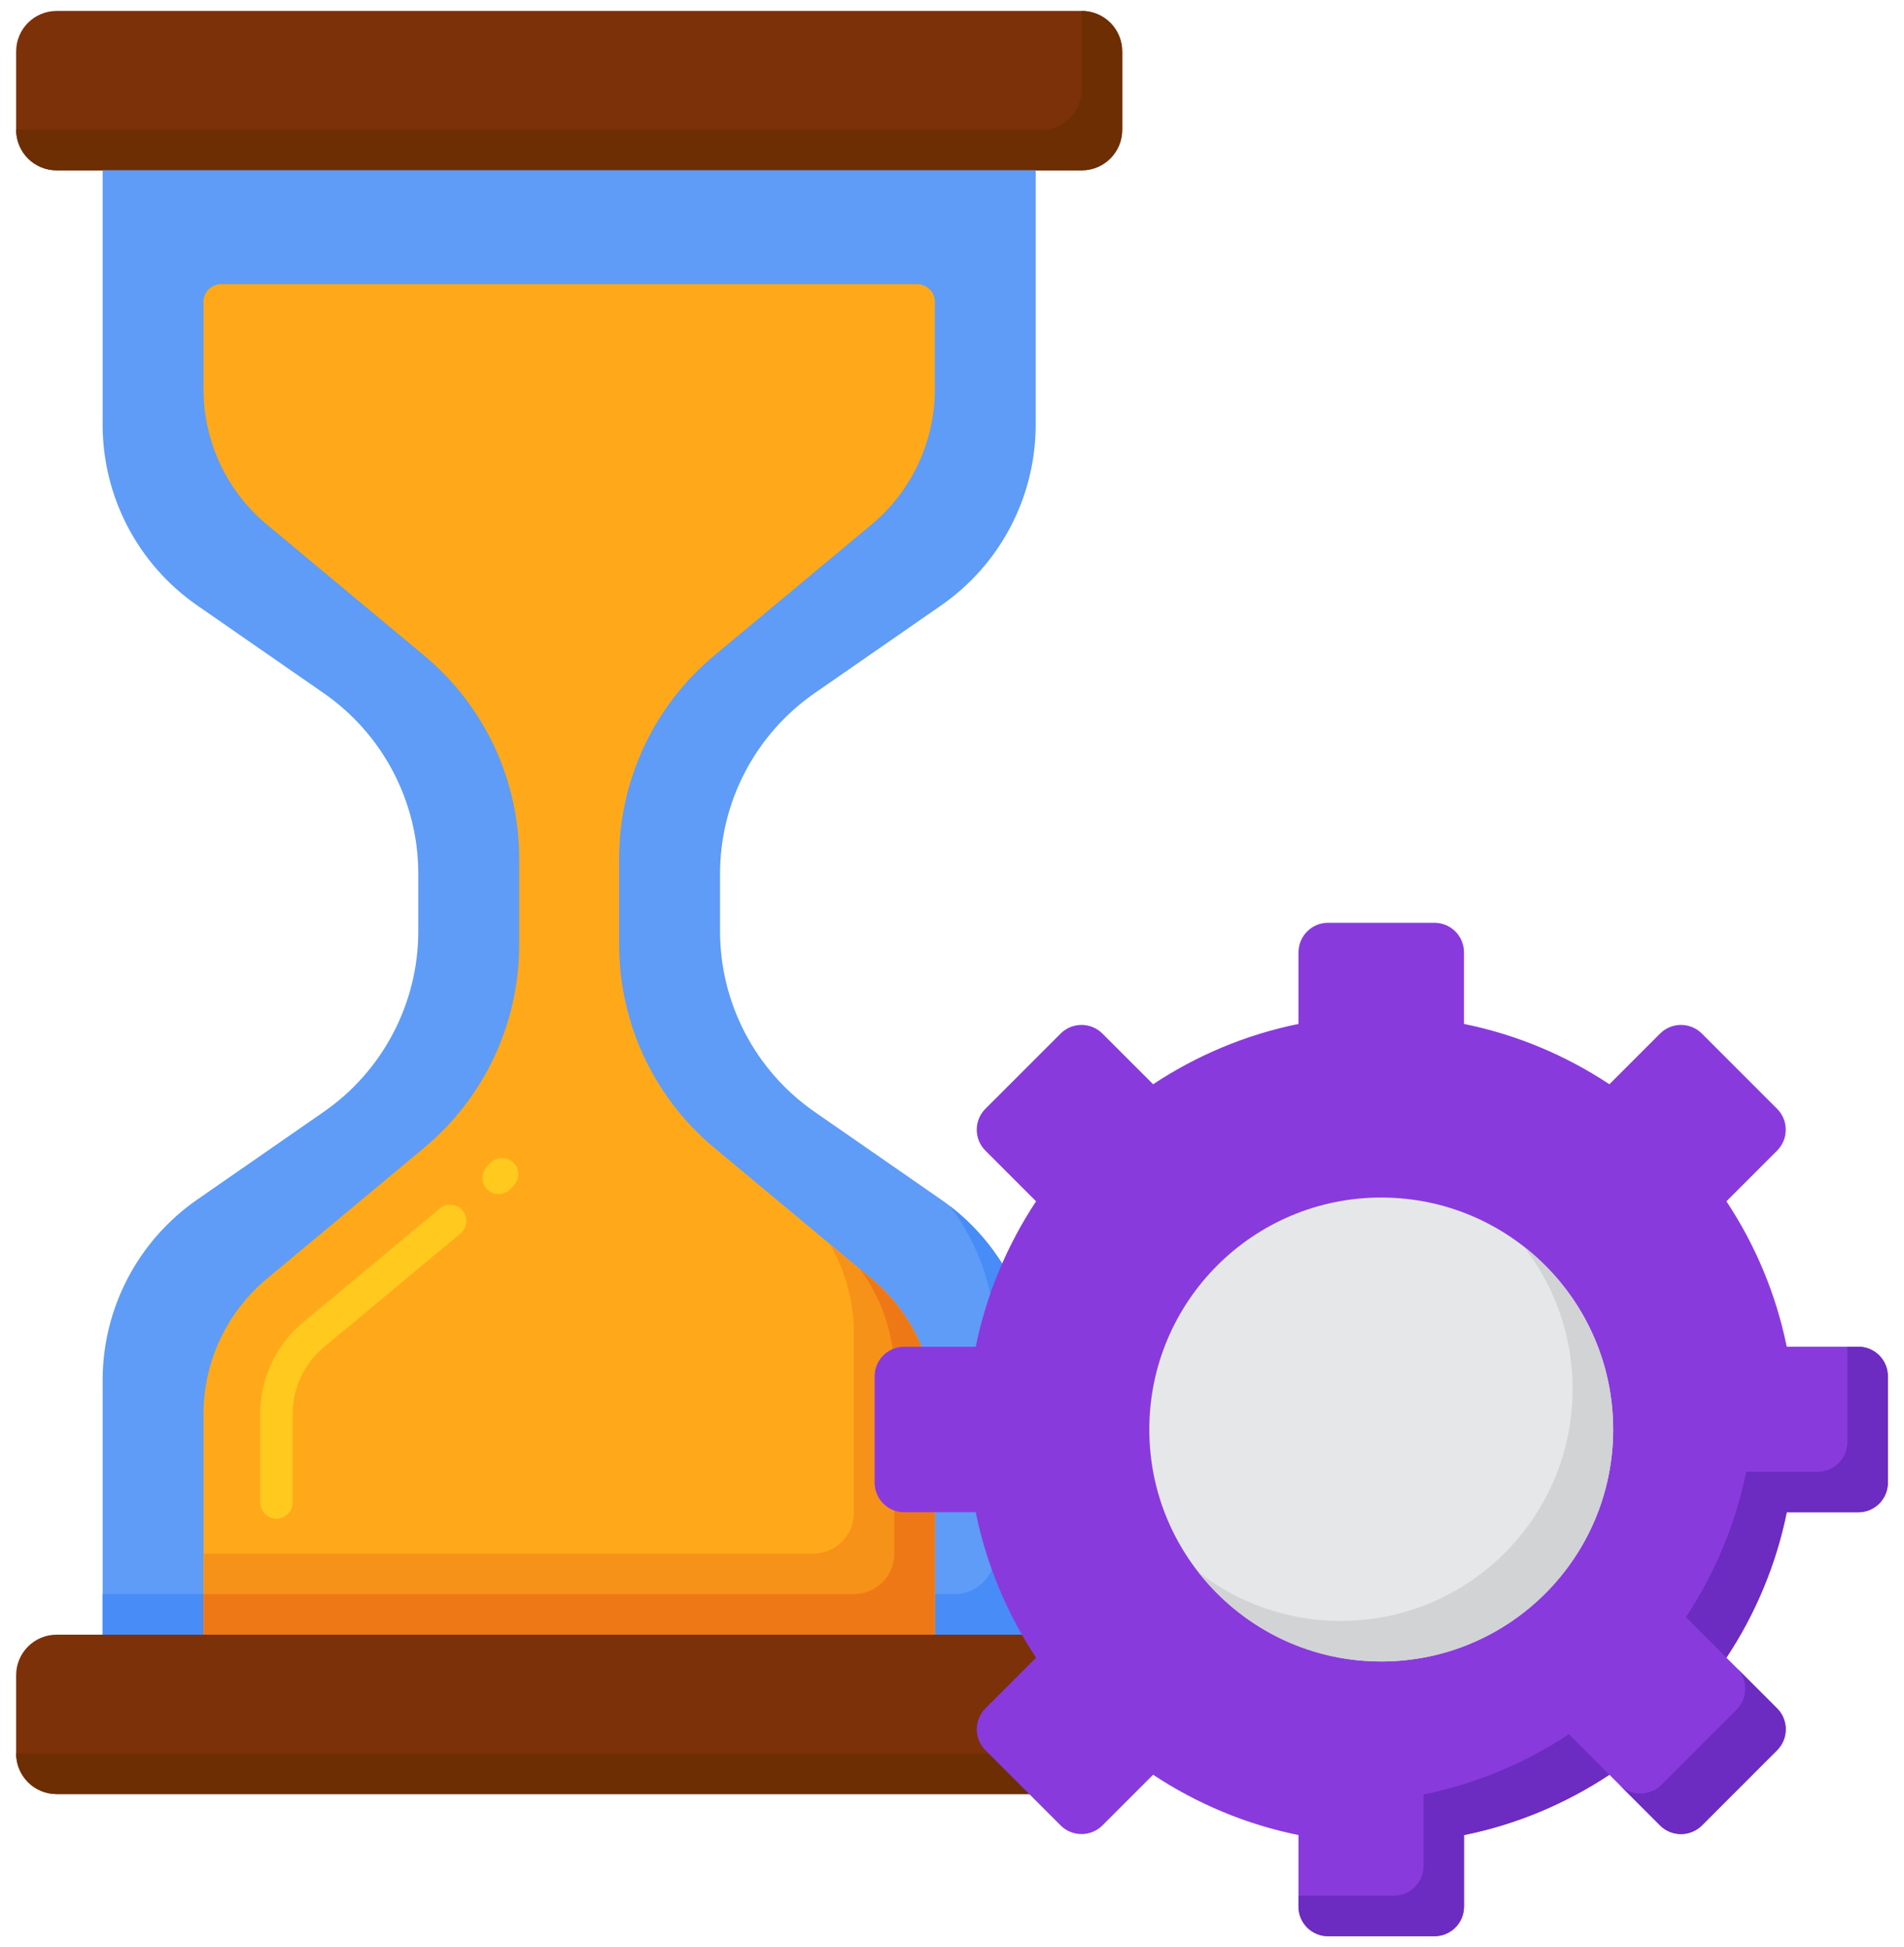 <svg width="89" height="91" viewBox="0 0 89 91" fill="none" xmlns="http://www.w3.org/2000/svg">
<path d="M0.754 2.405V6.067C0.754 7.113 1.602 7.962 2.648 7.962H50.562C51.608 7.962 52.456 7.113 52.456 6.067V2.405C52.456 1.359 51.608 0.511 50.562 0.511H2.648C1.602 0.511 0.754 1.359 0.754 2.405Z" fill="#7C3108"/>
<path d="M50.562 0.511V4.172C50.562 5.219 49.714 6.067 48.667 6.067H0.754C0.754 7.113 1.602 7.962 2.648 7.962H50.562C51.608 7.962 52.456 7.113 52.456 6.067V2.405C52.456 1.359 51.608 0.511 50.562 0.511Z" fill="#6D2E03"/>
<path d="M0.754 78.291V81.953C0.754 82.999 1.602 83.847 2.648 83.847H50.562C51.608 83.847 52.456 82.999 52.456 81.953V78.291C52.456 77.245 51.608 76.397 50.562 76.397H2.648C1.602 76.397 0.754 77.245 0.754 78.291Z" fill="#7C3108"/>
<path d="M50.562 76.397V80.058C50.562 81.104 49.713 81.953 48.667 81.953H0.754C0.754 82.999 1.602 83.847 2.648 83.847H50.562C51.608 83.847 52.456 82.999 52.456 81.953V78.291C52.456 77.245 51.608 76.397 50.562 76.397Z" fill="#6D2E03"/>
<path d="M48.412 19.847V7.961H4.797V19.848C4.797 23.218 6.449 26.375 9.219 28.295L15.131 32.395C17.901 34.316 19.553 37.472 19.553 40.843V43.516C19.553 46.886 17.9 50.043 15.131 51.963L9.219 56.063C6.449 57.984 4.797 61.14 4.797 64.511V76.397H48.412V64.511C48.412 61.141 46.76 57.984 43.991 56.063L38.078 51.963C35.309 50.043 33.657 46.886 33.657 43.516V40.843C33.657 37.472 35.309 34.316 38.078 32.395L43.991 28.295C46.76 26.374 48.412 23.218 48.412 19.847Z" fill="#5E9CF7"/>
<path d="M44.394 56.361C45.753 58.133 46.518 60.325 46.518 62.616V72.608C46.518 73.654 45.669 74.502 44.623 74.502H4.797V76.397H48.412V64.51C48.412 61.308 46.918 58.3 44.394 56.361Z" fill="#478CF7"/>
<path d="M43.699 18.195V14.102C43.699 13.648 43.33 13.28 42.876 13.28H10.336C9.882 13.28 9.514 13.649 9.514 14.102V18.195C9.514 20.637 10.598 22.953 12.475 24.515L19.828 30.638C22.642 32.982 24.269 36.455 24.269 40.118V44.158C24.269 47.821 22.642 51.294 19.828 53.638L12.475 59.761C10.598 61.324 9.514 63.639 9.514 66.081V76.397H43.699V66.081C43.699 63.639 42.614 61.324 40.737 59.761L33.384 53.638C30.57 51.294 28.942 47.821 28.942 44.158V40.117C28.942 36.455 30.57 32.982 33.384 30.638L40.737 24.515C42.613 22.952 43.699 20.637 43.699 18.195Z" fill="#FFA91A"/>
<path d="M12.922 70.976C12.504 70.976 12.164 70.637 12.164 70.218V66.081C12.164 64.422 12.895 62.861 14.17 61.8L20.559 56.479C20.881 56.211 21.359 56.255 21.627 56.577C21.894 56.898 21.851 57.376 21.529 57.644L15.14 62.964C14.212 63.737 13.68 64.873 13.68 66.081V70.218C13.68 70.637 13.341 70.976 12.922 70.976ZM23.307 55.805C23.119 55.805 22.93 55.735 22.782 55.593C22.48 55.303 22.471 54.824 22.761 54.522L22.913 54.36C23.198 54.054 23.678 54.037 23.984 54.322C24.291 54.608 24.308 55.087 24.022 55.394L23.854 55.572C23.706 55.727 23.507 55.805 23.307 55.805Z" fill="#FFC91D"/>
<path d="M40.737 59.761L38.773 58.126C39.508 59.375 39.91 60.809 39.91 62.292V70.713C39.91 71.759 39.061 72.608 38.015 72.608H9.514V76.397H43.699V66.081C43.699 63.639 42.613 61.324 40.737 59.761Z" fill="#F79219"/>
<path d="M40.737 59.761L40.204 59.317C41.231 60.715 41.804 62.417 41.804 64.186V72.608C41.804 73.654 40.956 74.502 39.91 74.502H9.514V76.397H43.699V66.081C43.699 63.639 42.613 61.324 40.737 59.761Z" fill="#EF7816"/>
<path d="M88.246 69.293V64.324C88.246 63.559 87.627 62.94 86.863 62.94H83.519C83.018 60.471 82.044 58.174 80.699 56.144L83.067 53.776C83.608 53.236 83.608 52.36 83.067 51.819L79.554 48.306C79.013 47.765 78.137 47.765 77.597 48.306L75.229 50.673C73.199 49.329 70.902 48.355 68.433 47.854V44.51C68.433 43.746 67.814 43.127 67.049 43.127H62.08C61.316 43.127 60.697 43.746 60.697 44.51V47.854C58.228 48.355 55.931 49.329 53.901 50.673L51.533 48.306C50.993 47.765 50.116 47.765 49.576 48.306L46.062 51.819C45.522 52.36 45.522 53.236 46.062 53.776L48.43 56.144C47.086 58.174 46.112 60.471 45.611 62.94H42.267C41.502 62.94 40.883 63.559 40.883 64.324V69.293C40.883 70.057 41.502 70.676 42.267 70.676H45.61C46.112 73.145 47.086 75.442 48.43 77.472L46.062 79.84C45.522 80.38 45.522 81.257 46.062 81.797L49.576 85.311C50.116 85.851 50.992 85.851 51.533 85.311L53.901 82.943C55.93 84.287 58.227 85.261 60.696 85.762V89.106C60.696 89.87 61.316 90.49 62.08 90.49H67.049C67.813 90.49 68.433 89.87 68.433 89.106V85.762C70.902 85.261 73.198 84.287 75.228 82.943L77.596 85.311C78.136 85.851 79.013 85.851 79.553 85.311L83.067 81.797C83.607 81.257 83.607 80.38 83.067 79.84L80.699 77.472C82.043 75.442 83.017 73.145 83.519 70.676H86.862C87.627 70.676 88.246 70.057 88.246 69.293Z" fill="#893ADD"/>
<path d="M81.172 77.945C81.712 78.486 81.712 79.362 81.172 79.902L77.658 83.416C77.118 83.956 76.242 83.956 75.701 83.416L77.596 85.311C78.136 85.851 79.012 85.851 79.553 85.311L83.066 81.797C83.607 81.257 83.607 80.38 83.066 79.84L81.172 77.945Z" fill="#6C2BC1"/>
<path d="M86.862 62.94H86.352V67.398C86.352 68.162 85.732 68.782 84.968 68.782H81.624C81.123 71.251 80.149 73.547 78.805 75.578L80.699 77.472C82.044 75.442 83.017 73.145 83.519 70.676H86.862C87.627 70.676 88.246 70.057 88.246 69.293V64.324C88.246 63.559 87.627 62.94 86.862 62.94Z" fill="#6C2BC1"/>
<path d="M66.539 83.867V87.211C66.539 87.975 65.92 88.595 65.156 88.595H60.697V89.106C60.697 89.87 61.317 90.489 62.081 90.489H67.05C67.814 90.489 68.434 89.87 68.434 89.106V85.762C70.903 85.26 73.2 84.287 75.23 82.942L73.335 81.048C71.305 82.393 69.008 83.366 66.539 83.867Z" fill="#6C2BC1"/>
<path d="M64.564 77.649C70.551 77.649 75.405 72.796 75.405 66.808C75.405 60.821 70.551 55.967 64.564 55.967C58.577 55.967 53.723 60.821 53.723 66.808C53.723 72.796 58.577 77.649 64.564 77.649Z" fill="#E6E7E8"/>
<path d="M71.222 58.255C72.655 60.093 73.511 62.403 73.511 64.913C73.511 70.901 68.657 75.755 62.67 75.755C60.159 75.755 57.849 74.899 56.011 73.466C57.995 76.011 61.087 77.649 64.564 77.649C70.552 77.649 75.405 72.796 75.405 66.808C75.406 63.331 73.767 60.239 71.222 58.255Z" fill="#D1D3D4"/>
</svg>
